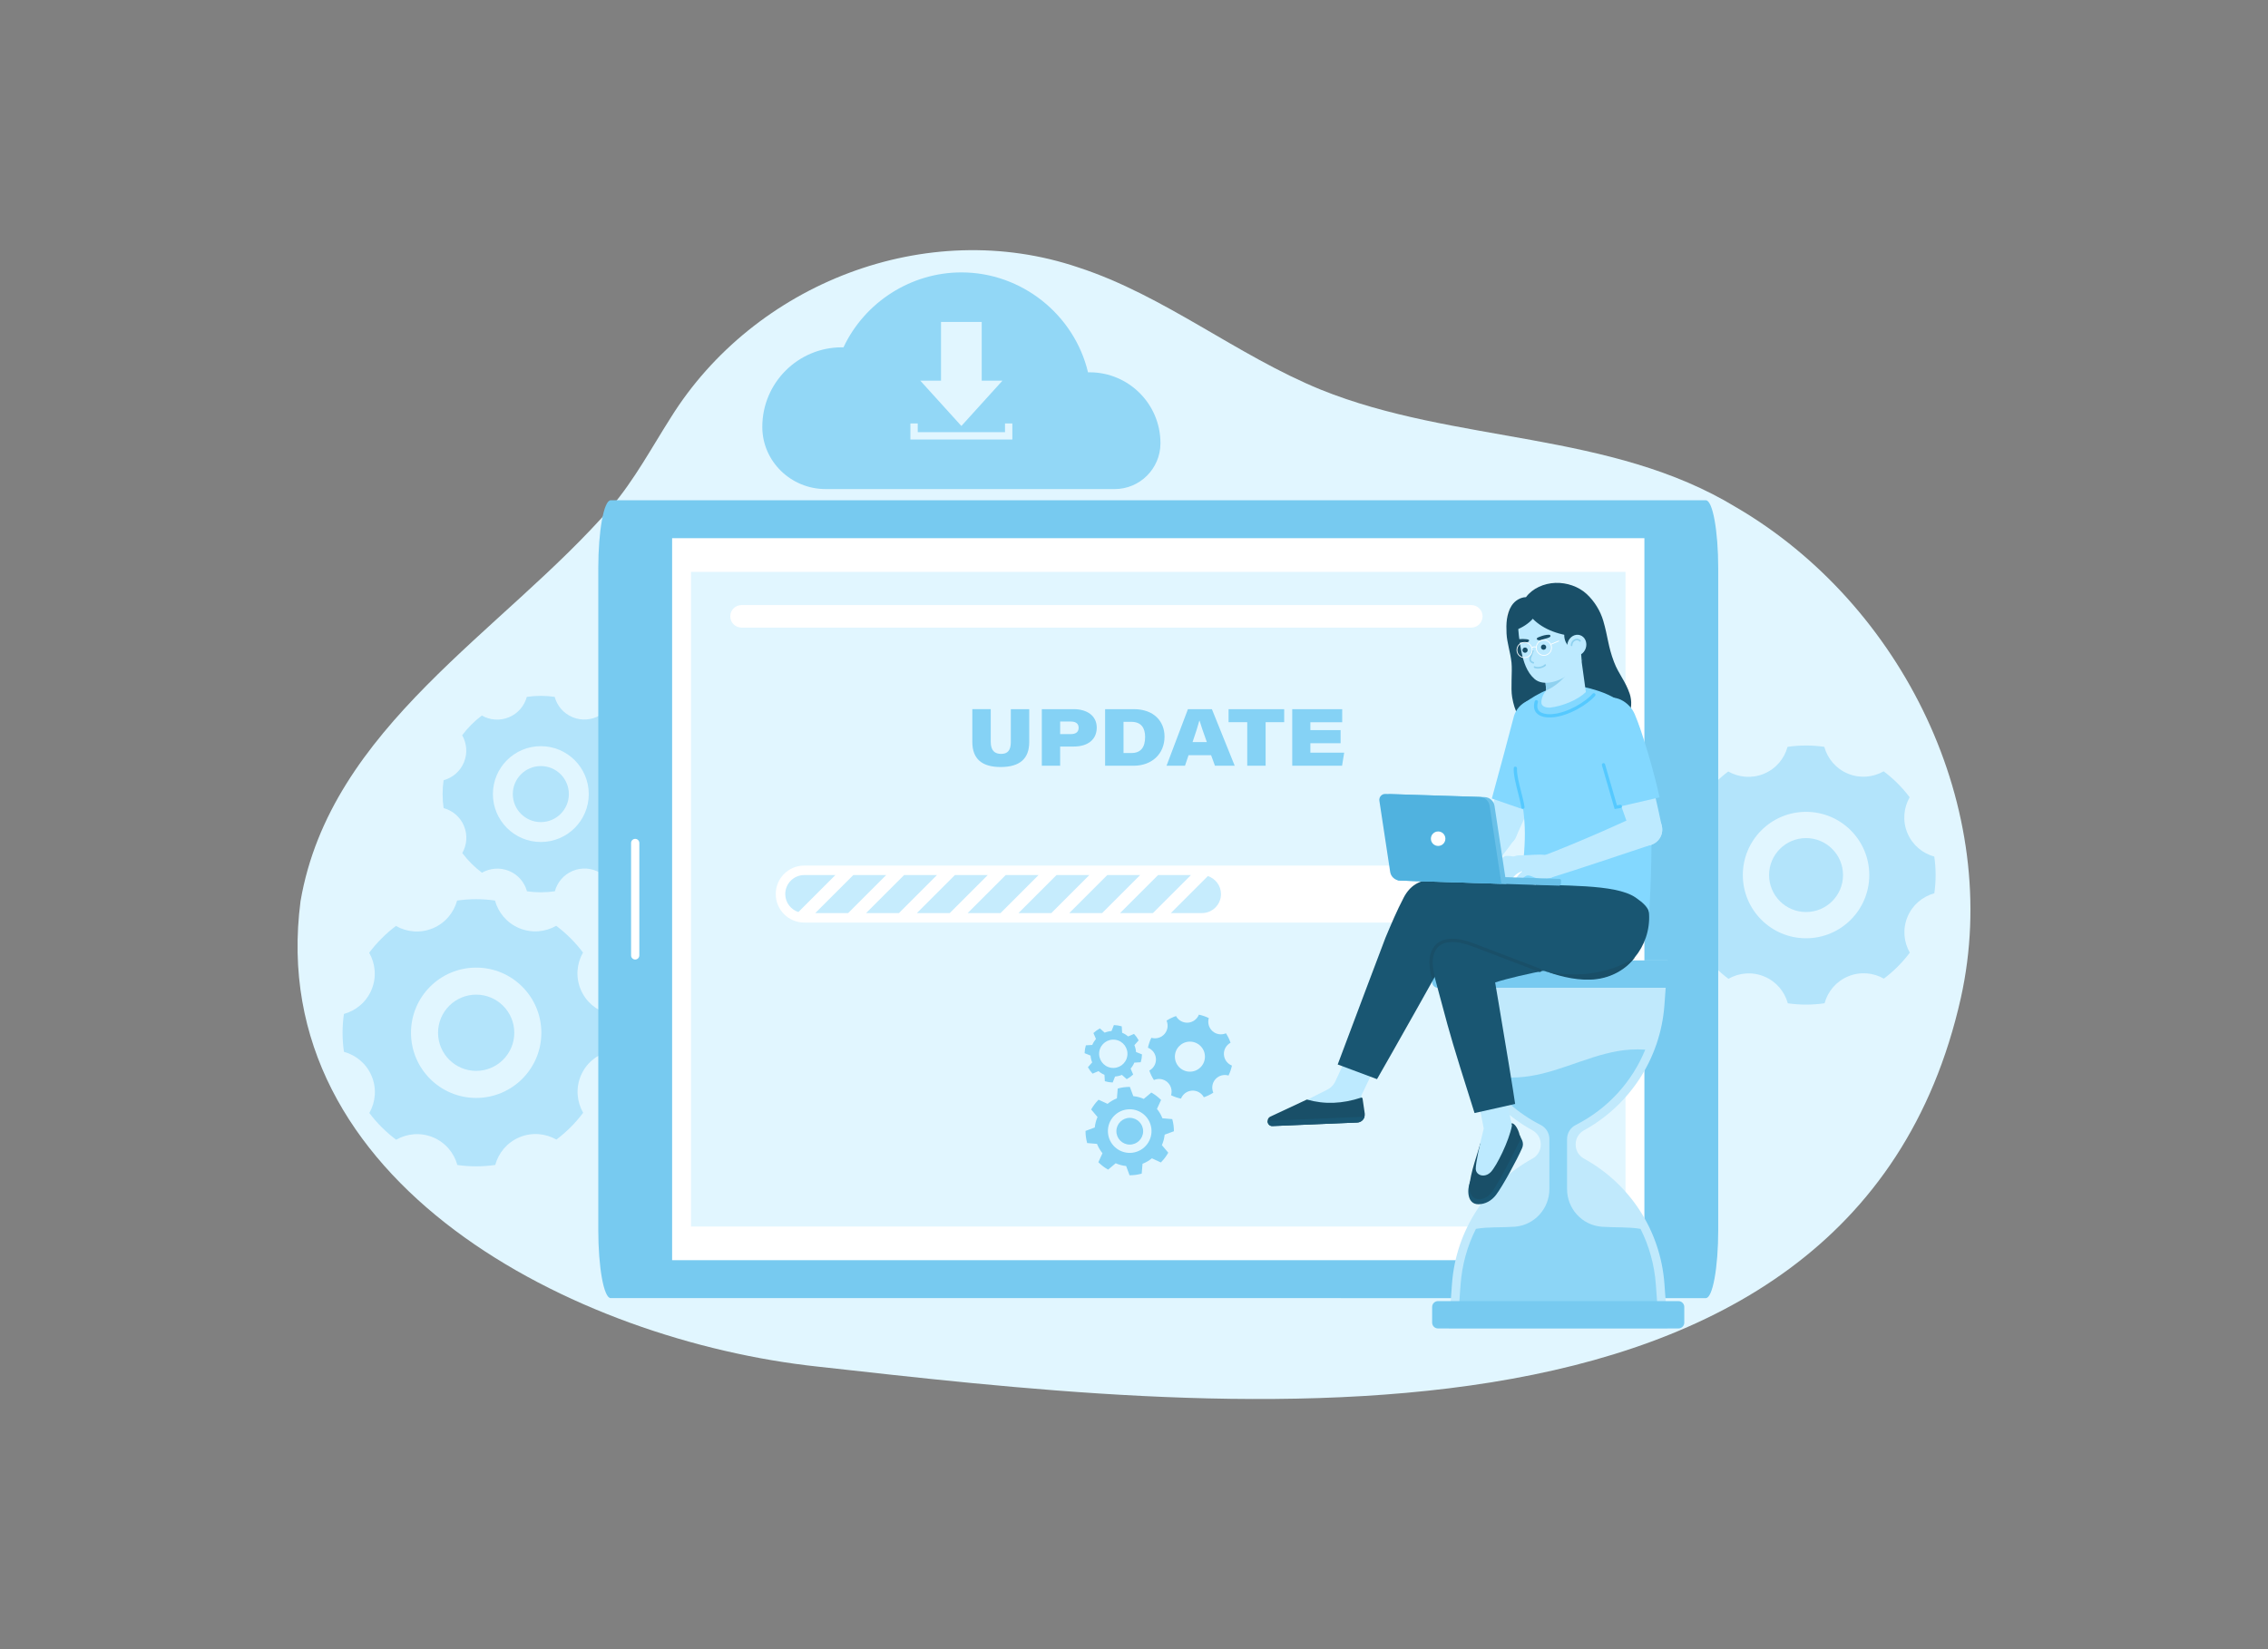 <svg xmlns="http://www.w3.org/2000/svg" enable-background="new 0 0 2750 2000" viewBox="0 0 2750 2000" id="Systemupdate">
  <rect x="0" y="0" width="2750" height="2000" fill="#808080" stroke="none"/>
  <g fill="#000000" class="color000000 svgShape">
    <g fill="#000000" class="color000000 svgShape">
      <path fill="#e1f6ff" d="M2377.52,1210.48c-133.91,594.86-921.37,498.49-1385.96,446.86c-293.66-31.53-671.71-221.94-627.17-564.38
			c36.27-211.52,245.31-326.52,376.82-478c28.32-33.55,48.49-71.32,71.93-108.2c101.34-162.92,310.17-244.98,494.66-182.36
			c104.05,33.96,192.01,106.63,293.48,148.06c162.85,65.87,351.45,49.67,504.3,143.04c0.07,0,0.07,0,0.07,0
			C2306.48,733.09,2428.79,980.54,2377.52,1210.48z" class="colore1f2ff svgShape"></path>
      <g fill="#000000" class="color000000 svgShape">
        <g fill="#000000" class="color000000 svgShape">
          <path fill="#b3e4fb" d="M2345.37,1038.79c-14.2-3.88-26.53-13.96-32.62-28.61c-6.09-14.66-4.52-30.51,2.75-43.31
					c-8.96-11.92-19.58-22.52-31.51-31.46c-12.79,7.3-28.64,8.9-43.32,2.84c-14.67-6.06-24.76-18.37-28.68-32.56
					c-7.23-1.02-14.61-1.58-22.12-1.58c-7.62,0-15.1,0.57-22.42,1.62c-3.88,14.2-13.96,26.53-28.61,32.62
					c-14.66,6.09-30.51,4.52-43.31-2.75c-11.92,8.96-22.52,19.58-31.46,31.51c7.3,12.79,8.9,28.64,2.84,43.31
					c-6.06,14.67-18.37,24.76-32.56,28.68c-1.02,7.23-1.58,14.61-1.58,22.12c0,7.62,0.57,15.1,1.62,22.42
					c14.2,3.88,26.53,13.96,32.62,28.61c6.09,14.66,4.52,30.51-2.75,43.31c8.96,11.92,19.58,22.52,31.51,31.46
					c12.79-7.3,28.64-8.9,43.32-2.84c14.67,6.06,24.76,18.37,28.68,32.56c7.23,1.02,14.61,1.58,22.12,1.58
					c7.62,0,15.1-0.57,22.42-1.62c3.88-14.2,13.96-26.53,28.61-32.62c14.66-6.09,30.51-4.52,43.31,2.75
					c11.92-8.96,22.52-19.58,31.46-31.51c-7.3-12.79-8.9-28.64-2.84-43.32c6.06-14.67,18.37-24.76,32.56-28.68
					c1.02-7.23,1.58-14.61,1.58-22.12C2346.99,1053.59,2346.42,1046.12,2345.37,1038.79z M2189.88,1137.87
					c-42.34,0-76.66-34.32-76.66-76.66c0-42.34,34.32-76.66,76.66-76.66s76.66,34.32,76.66,76.66
					C2266.54,1103.55,2232.22,1137.87,2189.88,1137.87z" class="colorb3ddfb svgShape"></path>
        </g>
        <g fill="#000000" class="color000000 svgShape">
          <circle cx="2189.88" cy="1061.21" r="44.83" fill="#b3e4fb" class="colorb3ddfb svgShape"></circle>
        </g>
      </g>
      <g fill="#000000" class="color000000 svgShape">
        <g fill="#000000" class="color000000 svgShape">
          <path fill="#b3e4fb" d="M737.68,1229.35c-14.64-4-27.36-14.39-33.63-29.5c-6.28-15.11-4.66-31.46,2.84-44.66
					c-9.24-12.29-20.19-23.22-32.49-32.44c-13.19,7.53-29.53,9.18-44.66,2.93c-15.12-6.25-25.53-18.94-29.57-33.57
					c-7.45-1.05-15.06-1.63-22.8-1.63c-7.85,0-15.57,0.59-23.12,1.67c-4,14.64-14.39,27.36-29.5,33.63
					c-15.11,6.28-31.45,4.66-44.66-2.84c-12.29,9.24-23.22,20.19-32.44,32.49c7.53,13.19,9.18,29.53,2.93,44.66
					c-6.25,15.12-18.94,25.53-33.57,29.57c-1.05,7.45-1.63,15.06-1.63,22.8c0,7.85,0.59,15.57,1.67,23.12
					c14.64,4,27.36,14.39,33.63,29.5c6.28,15.11,4.66,31.46-2.84,44.66c9.24,12.29,20.19,23.22,32.49,32.44
					c13.19-7.53,29.53-9.18,44.66-2.93c15.12,6.25,25.53,18.94,29.57,33.57c7.45,1.05,15.06,1.63,22.8,1.63
					c7.85,0,15.56-0.59,23.12-1.67c4-14.64,14.39-27.36,29.5-33.63c15.11-6.28,31.46-4.66,44.66,2.84
					c12.29-9.24,23.22-20.19,32.44-32.49c-7.53-13.19-9.18-29.53-2.93-44.66c6.25-15.12,18.94-25.53,33.57-29.57
					c1.05-7.45,1.63-15.06,1.63-22.8C739.35,1244.61,738.76,1236.9,737.68,1229.35z M577.37,1331.5
					c-43.65,0-79.03-35.38-79.03-79.03c0-43.65,35.38-79.03,79.03-79.03c43.65,0,79.03,35.38,79.03,79.03
					C656.4,1296.11,621.02,1331.5,577.37,1331.5z" class="colorb3ddfb svgShape"></path>
        </g>
        <g fill="#000000" class="color000000 svgShape">
          <circle cx="577.37" cy="1252.46" r="46.22" fill="#b3e4fb" class="colorb3ddfb svgShape"></circle>
        </g>
      </g>
      <g fill="#000000" class="color000000 svgShape">
        <g fill="#000000" class="color000000 svgShape">
          <path fill="#b3e4fb" d="M773.65,946.01c-10.77-2.94-20.11-10.58-24.73-21.69c-4.62-11.11-3.43-23.13,2.09-32.84
					c-6.8-9.03-14.84-17.07-23.89-23.85c-9.7,5.54-21.71,6.75-32.84,2.15c-11.12-4.59-18.77-13.92-21.74-24.68
					c-5.48-0.77-11.07-1.2-16.77-1.2c-5.77,0-11.44,0.43-17,1.23c-2.94,10.77-10.58,20.11-21.69,24.73
					c-11.11,4.62-23.13,3.43-32.84-2.09c-9.03,6.8-17.07,14.84-23.85,23.89c5.54,9.7,6.75,21.71,2.15,32.84
					c-4.59,11.12-13.92,18.77-24.68,21.74c-0.77,5.48-1.2,11.07-1.2,16.77c0,5.77,0.43,11.44,1.23,17
					c10.77,2.94,20.11,10.58,24.73,21.69c4.62,11.11,3.43,23.13-2.09,32.84c6.8,9.03,14.84,17.07,23.89,23.85
					c9.7-5.54,21.71-6.75,32.84-2.15c11.12,4.59,18.77,13.92,21.74,24.68c5.48,0.77,11.07,1.2,16.77,1.2c5.77,0,11.44-0.43,17-1.23
					c2.94-10.77,10.58-20.11,21.69-24.73c11.11-4.62,23.13-3.43,32.83,2.09c9.03-6.8,17.07-14.84,23.85-23.89
					c-5.54-9.7-6.75-21.71-2.15-32.84c4.59-11.12,13.92-18.77,24.68-21.74c0.77-5.48,1.2-11.07,1.2-16.77
					C774.88,957.24,774.44,951.57,773.65,946.01z M655.77,1021.12c-32.09,0-58.11-26.02-58.11-58.11
					c0-32.09,26.02-58.11,58.11-58.11s58.11,26.02,58.11,58.11C713.89,995.11,687.87,1021.12,655.77,1021.12z" class="colorb3ddfb svgShape"></path>
        </g>
        <g fill="#000000" class="color000000 svgShape">
          <circle cx="655.77" cy="963.01" r="33.98" fill="#b3e4fb" class="colorb3ddfb svgShape"></circle>
        </g>
      </g>
      <g fill="#000000" class="color000000 svgShape">
        <g fill="#000000" class="color000000 svgShape">
          <path fill="#92d7f6" d="M1001.01,593.1c-41.93,0-76.34-33.49-76.69-74.66l0-0.85c0-53.15,43.21-96.38,96.32-96.38
					c0.71,0,1.41,0.01,2.1,0.02c25.71-54.79,81.82-90.89,142.95-90.89c73.18,0,136.86,51.19,153.56,121.18
					c0.66-0.02,1.32-0.02,1.99-0.02c47.32,0,85.83,38.5,85.83,85.83v0.51c-0.1,30.47-24.97,55.27-55.45,55.27H1001.01z" class="color92d0f6 svgShape"></path>
        </g>
        <g fill="#000000" class="color000000 svgShape">
          <g fill="#000000" class="color000000 svgShape">
            <rect width="49.33" height="80.35" x="1141.02" y="390.43" fill="#e1f6ff" class="colore1f2ff svgShape"></rect>
          </g>
          <g fill="#000000" class="color000000 svgShape">
            <polygon fill="#e1f6ff" points="1165.69 516.6 1215.5 461.63 1115.87 461.63" class="colore1f2ff svgShape"></polygon>
          </g>
          <g fill="#000000" class="color000000 svgShape">
            <g fill="#000000" class="color000000 svgShape">
              <polygon fill="#e1f6ff" points="1227.49 533 1103.88 533 1103.88 513.53 1112.78 513.53 1112.78 524.11 1218.59 524.11 1218.59 513.53 1227.49 513.53" class="colore1f2ff svgShape"></polygon>
            </g>
          </g>
        </g>
      </g>
      <g fill="#000000" class="color000000 svgShape">
        <g fill="#000000" class="color000000 svgShape">
          <g fill="#000000" class="color000000 svgShape">
            <path fill="#77caf0" d="M725.43,1491.55V689.43c0-45.69,6.73-82.73,15.04-82.73l1327.88-0.01c8.31,0,15.04,37.04,15.04,82.73
						v802.13c0,45.69-6.73,82.73-15.04,82.73H740.48C732.17,1574.28,725.43,1537.24,725.43,1491.55z" class="color77c3f0 svgShape"></path>
          </g>
          <g fill="#000000" class="color000000 svgShape">
            <polygon fill="#ffffff" points="814.96 1528.3 814.96 652.67 814.97 652.66 1993.87 652.66 1993.87 1528.3" class="colorffffff svgShape"></polygon>
          </g>
          <g fill="#000000" class="color000000 svgShape">
            <path fill="#ffffff" d="M770.2,1017.31c-2.76,0-5,2.24-5,5v136.35c0,2.76,2.24,5,5,5c2.76,0,5-2.24,5-5v-136.35
						C775.2,1019.55,772.96,1017.31,770.2,1017.31z" class="colorffffff svgShape"></path>
          </g>
        </g>
        <g fill="#000000" class="color000000 svgShape">
          <g fill="#000000" class="color000000 svgShape">
            <rect width="793.93" height="1133.1" x="1007.45" y="523.93" fill="#e1f6ff" transform="rotate(90 1404.415 1090.482)" class="colore1f2ff svgShape"></rect>
          </g>
          <g fill="#000000" class="color000000 svgShape">
            <g fill="#000000" class="color000000 svgShape">
              <path fill="#ffffff" d="M1783.98,733.79H899.13c-7.55,0-13.66,6.12-13.66,13.66c0,7.55,6.12,13.66,13.66,13.66h884.85
							c7.55,0,13.66-6.12,13.66-13.66C1797.65,739.9,1791.53,733.79,1783.98,733.79z" class="colorffffff svgShape"></path>
            </g>
            <g fill="#000000" class="color000000 svgShape">
              <circle cx="1839.2" cy="747.45" r="12.02" fill="#ffffff" class="colorffffff svgShape"></circle>
            </g>
            <g fill="#000000" class="color000000 svgShape">
              <circle cx="1875.27" cy="747.45" r="12.02" fill="#ffffff" class="colorffffff svgShape"></circle>
            </g>
            <g fill="#000000" class="color000000 svgShape">
              <circle cx="1911.34" cy="747.45" r="12.02" fill="#ffffff" class="colorffffff svgShape"></circle>
            </g>
          </g>
          <g fill="#000000" class="color000000 svgShape">
            <g fill="#000000" class="color000000 svgShape">
              <path fill="#85d2f5" d="M1492.06,1264.55c-1.4-4.08-3.26-7.92-5.56-11.45c-5.31,2.3-11.69,1.53-16.3-2.56s-6.14-10.33-4.5-15.88
							c-3.79-1.86-7.82-3.25-12.04-4.14c-2.13,5.37-7.18,9.33-13.33,9.71c-6.15,0.37-11.64-2.96-14.4-8.03
							c-4.08,1.4-7.92,3.26-11.45,5.56c2.3,5.31,1.53,11.69-2.56,16.3c-4.09,4.62-10.33,6.14-15.88,4.5
							c-1.86,3.79-3.25,7.82-4.14,12.04c5.37,2.13,9.33,7.18,9.71,13.33c0.37,6.15-2.95,11.64-8.03,14.4
							c1.4,4.08,3.26,7.92,5.56,11.45c5.31-2.3,11.69-1.53,16.3,2.56c4.62,4.09,6.14,10.33,4.5,15.88
							c3.79,1.86,7.82,3.25,12.04,4.14c2.13-5.37,7.18-9.33,13.33-9.71c6.15-0.37,11.64,2.96,14.4,8.03
							c4.08-1.4,7.92-3.26,11.45-5.56c-2.3-5.31-1.53-11.69,2.56-16.3c4.09-4.62,10.33-6.14,15.88-4.5
							c1.86-3.79,3.25-7.82,4.14-12.04c-5.37-2.13-9.33-7.18-9.71-13.33C1483.65,1272.8,1486.98,1267.31,1492.06,1264.55z
							 M1443.9,1299.62c-10.04,0.61-18.68-7.05-19.28-17.09c-0.61-10.04,7.05-18.68,17.09-19.28c10.04-0.61,18.68,7.05,19.28,17.09
							C1461.6,1290.38,1453.95,1299.01,1443.9,1299.62z" class="color85cbf5 svgShape"></path>
            </g>
            <g fill="#000000" class="color000000 svgShape">
              <path fill="#85d2f5" d="M1384.67,1279.03l0.01-0.37l-7.21-2.87c-0.22-2.89-0.9-5.69-1.97-8.3l5.15-5.81l-0.17-0.32
							c-0.71-1.32-1.51-2.59-2.38-3.79c-0.85-1.18-1.81-2.34-2.85-3.44l-0.25-0.27l-7.13,3.07c-2.14-1.84-4.59-3.36-7.26-4.48
							l-0.47-7.75l-0.35-0.1c-1.45-0.43-2.91-0.77-4.36-1c-1.45-0.23-2.95-0.37-4.45-0.42l-0.37-0.01l-2.88,7.21
							c-2.89,0.22-5.69,0.9-8.3,1.97l-5.81-5.15l-0.32,0.17c-1.33,0.72-2.61,1.52-3.79,2.38c-1.2,0.87-2.36,1.83-3.44,2.85
							l-0.26,0.25l3.07,7.13c-1.84,2.14-3.36,4.59-4.48,7.26l-7.75,0.47l-0.1,0.35c-0.43,1.44-0.77,2.91-1,4.36
							c-0.23,1.45-0.37,2.95-0.42,4.45l-0.01,0.37l7.21,2.88c0.22,2.89,0.9,5.69,1.97,8.3l-5.15,5.81l0.17,0.32
							c0.71,1.32,1.51,2.59,2.38,3.79c0.85,1.18,1.81,2.34,2.85,3.45l0.25,0.27l7.13-3.07c2.14,1.84,4.59,3.36,7.26,4.48l0.46,7.75
							l0.35,0.1c1.45,0.43,2.91,0.77,4.36,1c1.45,0.23,2.94,0.37,4.45,0.42l0.37,0.01l2.87-7.21c2.89-0.22,5.69-0.9,8.3-1.97
							l5.81,5.15l0.32-0.17c1.33-0.72,2.61-1.52,3.79-2.38c1.19-0.86,2.35-1.82,3.45-2.85l0.27-0.25l-3.07-7.13
							c1.84-2.14,3.36-4.59,4.48-7.26l7.75-0.46l0.1-0.35c0.43-1.44,0.77-2.91,1-4.36S1384.63,1280.53,1384.67,1279.03z
							 M1347.16,1294.91c-9.36-1.51-15.73-10.32-14.23-19.68c1.51-9.36,10.32-15.73,19.68-14.23c9.36,1.51,15.73,10.32,14.23,19.69
							C1365.34,1290.05,1356.53,1296.42,1347.16,1294.91z" class="color85cbf5 svgShape"></path>
            </g>
            <g fill="#000000" class="color000000 svgShape">
              <g fill="#000000" class="color000000 svgShape">
                <path fill="#85d2f5" d="M1412.17,1376.05l11.21-4.15l0-0.56c-0.01-2.32-0.17-4.63-0.48-6.87c-0.31-2.24-0.77-4.51-1.38-6.75
								l-0.15-0.54l-11.91-1c-1.63-4.16-3.87-7.98-6.62-11.35l4.99-10.87l-0.4-0.4c-1.64-1.62-3.39-3.14-5.2-4.52
								c-1.79-1.36-3.72-2.64-5.75-3.8l-0.49-0.28l-9.13,7.71c-3.98-1.74-8.26-2.89-12.7-3.34l-4.16-11.21l-0.56,0
								c-2.32,0.02-4.63,0.18-6.87,0.48c-2.24,0.31-4.51,0.77-6.75,1.37l-0.54,0.15l-1.01,11.91c-4.16,1.63-7.97,3.87-11.34,6.62
								l-10.87-4.99l-0.39,0.4c-1.64,1.66-3.16,3.41-4.52,5.2c-1.38,1.81-2.65,3.75-3.8,5.75l-0.28,0.49l7.71,9.14
								c-1.74,3.98-2.89,8.26-3.34,12.7l-11.21,4.16l0,0.56c0.01,2.32,0.17,4.63,0.48,6.87c0.31,2.24,0.77,4.51,1.38,6.75l0.15,0.54
								l11.91,1.01c1.63,4.16,3.87,7.97,6.62,11.34l-4.98,10.87l0.4,0.4c1.64,1.62,3.39,3.14,5.2,4.52c1.79,1.36,3.72,2.64,5.75,3.8
								l0.49,0.28l9.14-7.71c3.98,1.74,8.26,2.89,12.7,3.34l4.15,11.21l0.56,0c2.32-0.02,4.63-0.18,6.87-0.48
								c2.24-0.3,4.5-0.77,6.75-1.37l0.54-0.15l1-11.91c4.16-1.63,7.98-3.88,11.35-6.62l10.86,4.99l0.39-0.4
								c1.64-1.66,3.16-3.41,4.52-5.2c1.37-1.8,2.65-3.74,3.8-5.74l0.28-0.49l-7.71-9.14
								C1410.57,1384.77,1411.71,1380.49,1412.17,1376.05z M1373.37,1397.9c-14.47,1.97-27.8-8.16-29.77-22.63
								c-1.97-14.47,8.16-27.8,22.63-29.77c14.47-1.97,27.8,8.16,29.77,22.63C1397.97,1382.6,1387.84,1395.92,1373.37,1397.9z" class="color85cbf5 svgShape"></path>
              </g>
              <g fill="#000000" class="color000000 svgShape">
                <circle cx="1369.8" cy="1371.7" r="16.22" fill="#85d2f5" transform="rotate(-89.364 1369.922 1371.751)" class="color85cbf5 svgShape"></circle>
              </g>
            </g>
          </g>
          <g fill="#000000" class="color000000 svgShape">
            <g fill="#000000" class="color000000 svgShape">
              <path fill="#ffffff" d="M1833.65,1049.69H975.18c-19.09,0-34.57,15.48-34.57,34.57s15.48,34.57,34.57,34.57h858.48
							c19.09,0,34.57-15.48,34.57-34.57S1852.75,1049.69,1833.65,1049.69z" class="colorffffff svgShape"></path>
            </g>
            <g fill="#000000" class="color000000 svgShape">
              <g fill="#000000" class="color000000 svgShape">
                <polygon fill="#c6ecfd" points="1197.69 1061.21 1157.83 1061.21 1111.74 1107.3 1151.6 1107.3" class="colorc6e5fd svgShape"></polygon>
              </g>
              <g fill="#000000" class="color000000 svgShape">
                <polygon fill="#c6ecfd" points="1259.28 1061.21 1219.42 1061.21 1173.33 1107.3 1213.19 1107.3" class="colorc6e5fd svgShape"></polygon>
              </g>
              <g fill="#000000" class="color000000 svgShape">
                <polygon fill="#c6ecfd" points="1320.87 1061.21 1281.01 1061.21 1234.92 1107.3 1274.78 1107.3" class="colorc6e5fd svgShape"></polygon>
              </g>
              <g fill="#000000" class="color000000 svgShape">
                <polygon fill="#c6ecfd" points="988.56 1107.3 1028.42 1107.3 1074.51 1061.21 1034.65 1061.21" class="colorc6e5fd svgShape"></polygon>
              </g>
              <g fill="#000000" class="color000000 svgShape">
                <polygon fill="#c6ecfd" points="1136.1 1061.21 1096.24 1061.21 1050.15 1107.3 1090.01 1107.3" class="colorc6e5fd svgShape"></polygon>
              </g>
              <g fill="#000000" class="color000000 svgShape">
                <path fill="#c6ecfd" d="M1464.54,1062.45l-44.86,44.86h37.75c12.71,0,23.05-10.34,23.05-23.05
								C1480.48,1074.04,1473.76,1065.46,1464.54,1062.45z" class="colorc6e5fd svgShape"></path>
              </g>
              <g fill="#000000" class="color000000 svgShape">
                <path fill="#c6ecfd" d="M968.07,1106.07l44.86-44.86h-37.75c-12.71,0-23.05,10.34-23.05,23.05
								C952.13,1094.47,958.85,1103.05,968.07,1106.07z" class="colorc6e5fd svgShape"></path>
              </g>
              <g fill="#000000" class="color000000 svgShape">
                <polygon fill="#c6ecfd" points="1382.47 1061.21 1342.6 1061.21 1296.51 1107.3 1336.37 1107.3" class="colorc6e5fd svgShape"></polygon>
              </g>
              <g fill="#000000" class="color000000 svgShape">
                <polygon fill="#c6ecfd" points="1444.05 1061.21 1404.19 1061.21 1358.1 1107.3 1397.96 1107.3" class="colorc6e5fd svgShape"></polygon>
              </g>
            </g>
          </g>
          <g fill="#000000" class="color000000 svgShape">
            <path fill="#85d2f5" d="M1201.3 860.02v39.72c0 10.91 5.24 14.53 12.59 14.53 7.71 0 11.76-4 11.76-14.53v-39.72h22.32v39.82c0 19.94-11.09 30.35-34.64 30.35-22.7 0-34.36-9.86-34.36-30.37v-39.81H1201.3zM1263.24 860.02h38.59c16.49 0 27.99 8.21 27.99 22.36 0 14.59-10.83 22.97-27.9 22.97h-16.47v23.28h-22.22V860.02zM1285.46 890.28h12.9c6.02 0 9.51-2.45 9.51-7.7 0-4.39-2.65-7.54-9.51-7.54h-12.9V890.28zM1339.96 860.02h34.76c24.75 0 37.3 15.16 37.3 33.21 0 21.2-15.5 35.41-37.52 35.41h-34.54V860.02zM1362.29 913.21h9.63c11.05 0 16.57-6.66 16.57-19.46 0-10.53-4.38-18.24-16.55-18.37h-9.65V913.21zM1441.16 915.84l-4.34 12.79h-22.37l25.95-68.61h29.06l27.65 68.61h-23.96l-4.66-12.79H1441.16zM1463.32 899.96c-4.48-12.35-7.06-20.15-8.79-25.89h-.34c-1.49 5.68-4.53 15.41-8.18 25.89H1463.32zM1512.31 875.84h-22.65v-15.81h67.44v15.81h-22.51v52.8h-22.29V875.84zM1625.52 901.34h-36.66v11.45h40.99l-2.57 15.84h-60.41v-68.61h60.59v15.87h-38.61v9.56h36.66V901.34z" class="color85cbf5 svgShape"></path>
          </g>
        </g>
      </g>
      <g fill="#000000" class="color000000 svgShape">
        <g fill="#000000" class="color000000 svgShape">
          <path fill="#c0e9fc" d="M1920.54,1405.05c-6.16-3.38-10.02-9.8-10.02-16.82v-0.61c0-7.02,3.86-13.44,10.02-16.82
					c54.73-30.03,92.82-86.29,97.61-151.91l3.95-54.1h-132.74h-132.74l3.95,54.1c4.79,65.63,42.89,121.88,97.61,151.91
					c6.16,3.38,10.02,9.8,10.02,16.82v0.61c0,7.02-3.86,13.44-10.02,16.82c-54.73,30.03-92.82,86.29-97.61,151.91l-3.95,54.1h132.74
					h132.74l-3.95-54.1C2013.37,1491.33,1975.27,1435.08,1920.54,1405.05z" class="colorc0e2fc svgShape"></path>
        </g>
        <g fill="#000000" class="color000000 svgShape">
          <path fill="#8cd5f6" d="M2007.74,1557.73c-1.74-24.02-8.2-46.83-18.56-67.44c-14.91-2.55-31.01-1.43-46.73-2.56
					c-0.33-0.02-0.68-0.05-1.04-0.09c-23.47-2.14-41.32-22.06-41.32-45.63v-60.64c0-7.24,4.1-13.83,10.56-17.1
					c38.48-19.48,68.2-52.01,84.26-91.33c-5.83-0.37-11.66-0.43-17.5-0.09c-42.26,2.49-80.65,25.72-122.49,32.19
					c-18.16,2.8-36.81,2.31-54.82-1.3c16.82,25.43,40.11,46.39,67.99,60.5c6.46,3.27,10.57,9.86,10.57,17.1v60.7
					c0,23.57-17.87,43.46-41.34,45.59c-0.36,0.03-0.7,0.06-1.03,0.08c-15.72,1.13-31.82,0.01-46.71,2.56
					c-10.36,20.61-16.82,43.42-18.58,67.44l-3.13,42.9h243.02L2007.74,1557.73z" class="color8ccdf6 svgShape"></path>
        </g>
        <g fill="#000000" class="color000000 svgShape">
          <path fill="#77caf0" d="M2035.16,1611.06h-291.59c-3.9,0-7.07-3.17-7.07-7.07v-19.02c0-3.9,3.17-7.07,7.07-7.07h291.59
					c3.9,0,7.07,3.17,7.07,7.07v19.02C2042.23,1607.9,2039.06,1611.06,2035.16,1611.06z" class="color77c3f0 svgShape"></path>
        </g>
        <g fill="#000000" class="color000000 svgShape">
          <path fill="#77caf0" d="M1743.57,1164.78h291.59c3.9,0,7.07,3.17,7.07,7.07v19.02c0,3.9-3.17,7.07-7.07,7.07h-291.59
					c-3.9,0-7.07-3.17-7.07-7.07v-19.02C1736.5,1167.95,1739.67,1164.78,1743.57,1164.78z" class="color77c3f0 svgShape"></path>
        </g>
      </g>
      <g fill="#000000" class="color000000 svgShape">
        <g fill="#000000" class="color000000 svgShape">
          <g fill="#000000" class="color000000 svgShape">
            <g fill="#000000" class="color000000 svgShape">
              <g fill="#000000" class="color000000 svgShape">
                <g fill="#000000" class="color000000 svgShape">
                  <g fill="#000000" class="color000000 svgShape">
                    <g fill="#000000" class="color000000 svgShape">
                      <g fill="#000000" class="color000000 svgShape">
                        <path fill="#bdeaff" d="M1650.67,1328.52l21.96-45.72l-34.34-12.98l-18.88,40.99c-2.58,5.66-6.05,8.6-10.63,10.96
												l-31.45,15.8c-7.55,3.89-4.52,15.31,3.96,14.96l72.31-3.02L1650.67,1328.52z" class="colorffc5bd svgShape"></path>
                      </g>
                    </g>
                  </g>
                </g>
              </g>
            </g>
          </g>
          <g fill="#000000" class="color000000 svgShape">
            <g fill="#000000" class="color000000 svgShape">
              <g fill="#000000" class="color000000 svgShape">
                <g fill="#000000" class="color000000 svgShape">
                  <g fill="#000000" class="color000000 svgShape">
                    <g fill="#000000" class="color000000 svgShape">
                      <g fill="#000000" class="color000000 svgShape">
                        <g fill="#000000" class="color000000 svgShape">
                          <path fill="#194f68" d="M1654.81,1350.5c0.14,1.36,0.03,2.57-0.32,3.79c-1.04,3.9-4.53,6.86-8.78,7.04l-102.98,4.31
													c-3.05,0.13-5.64-2.41-5.79-5.78c-0.01-0.24-0.02-0.48,0.05-0.64c0.07-2.09,1.2-3.99,3.09-4.95l44.52-20.82
													c21.77,6.16,43.17,5.11,65.72-2.29c0.82-0.27,1.69,0.24,1.81,1.1L1654.81,1350.5z" class="color193368 svgShape"></path>
                        </g>
                      </g>
                    </g>
                  </g>
                </g>
              </g>
            </g>
            <g fill="#000000" class="color000000 svgShape">
              <g fill="#000000" class="color000000 svgShape">
                <g fill="#000000" class="color000000 svgShape">
                  <g fill="#000000" class="color000000 svgShape">
                    <g fill="#000000" class="color000000 svgShape">
                      <path fill="#195672" d="M1654.49,1354.29c-1.04,3.9-4.53,6.86-8.78,7.04l-102.98,4.31c-3.05,0.13-5.64-2.41-5.79-5.78
											c-0.01-0.24-0.02-0.48,0.05-0.64L1654.49,1354.29z" class="color193972 svgShape"></path>
                    </g>
                  </g>
                </g>
              </g>
            </g>
          </g>
        </g>
        <g fill="#000000" class="color000000 svgShape">
          <g fill="#000000" class="color000000 svgShape">
            <g fill="#000000" class="color000000 svgShape">
              <path fill="#195672" d="M1840.7,1378.04l1.92-1.47l2.88,6.09c1.43,3.03,1.48,6.52,0.13,9.59
							c-6.55,14.92-23.87,46.71-31.73,56.94c-5.48,7.15-13.22,11.24-21.22,11.24c-0.07,0-0.15,0-0.22,0
							c-12.89,0-14.07-16.02-10.12-27.24L1840.7,1378.04z" class="color193972 svgShape"></path>
            </g>
            <g fill="#000000" class="color000000 svgShape">
              <path fill="#194f68" d="M1811.34,1367.31l21.96-4.98c3-0.34,9.31,7.89,10.12,19.74c0,0-24.53,50.63-34.34,63.42
							c-11.08,14.43-27.82,10.46-27.35-5.72c0.49-16.89,11.46-44.86,12.91-52.61L1811.34,1367.31z" class="color193368 svgShape"></path>
            </g>
            <g fill="#000000" class="color000000 svgShape">
              <g fill="#000000" class="color000000 svgShape">
                <g fill="#000000" class="color000000 svgShape">
                  <g fill="#000000" class="color000000 svgShape">
                    <g fill="#000000" class="color000000 svgShape">
                      <g fill="#000000" class="color000000 svgShape">
                        <path fill="#bdeaff" d="M1799.06,1368.66l-8.16-42.47l32.18-8.56l10.21,47.39c-3.68,18.99-18.58,48.88-25.52,56.21
												c-7.43,7.84-18.39,4.29-18.39-3.96C1789.38,1410.48,1794.1,1388.22,1799.06,1368.66z" class="colorffc5bd svgShape"></path>
                      </g>
                    </g>
                  </g>
                </g>
              </g>
            </g>
          </g>
        </g>
        <g fill="#000000" class="color000000 svgShape">
          <g fill="#000000" class="color000000 svgShape">
            <g fill="#000000" class="color000000 svgShape">
              <g fill="#000000" class="color000000 svgShape">
                <path fill="#194f68" d="M1976.06,841.4c-5.24-15.55-13.33-23.73-18.96-38.43c-7.4-19.34-7.41-30.8-13.11-50.13
								c-3.42-11.6-10.39-23.51-20.26-32.59c-9.75-8.97-23.94-13.84-37.76-13.36c-13.78,0.48-27.95,6.69-35.65,17.3
								c-6.52,0.12-13.54,4.07-17.59,10.54c-6.23,9.94-6.55,21.96-6.02,33.37c0.53,11.41,4.83,23.59,6.05,35.63
								c1.1,10.87-1.18,30.47,0.77,41.84c2.87,16.68,8.48,27.94,20.37,36.15c13.15,9.09,31.38,11.08,48.66,7.19
								c9.37-2.11,18.39-5.68,27.82-7.52c7.24-1.41,14.64-1.79,21.9-3.1c8.3-1.5,15.29-4,21.05-10.55
								C1978.92,861.35,1978.79,849.51,1976.06,841.4z" class="color193368 svgShape"></path>
              </g>
            </g>
          </g>
        </g>
        <g fill="#000000" class="color000000 svgShape">
          <g fill="#000000" class="color000000 svgShape">
            <g fill="#000000" class="color000000 svgShape">
              <g fill="#000000" class="color000000 svgShape">
                <g fill="#000000" class="color000000 svgShape">
                  <g fill="#000000" class="color000000 svgShape">
                    <g fill="#000000" class="color000000 svgShape">
                      <circle cx="1864.23" cy="876.02" r="27.37" fill="#bdeaff" class="colorffc5bd svgShape"></circle>
                    </g>
                  </g>
                </g>
              </g>
            </g>
          </g>
          <g fill="#000000" class="color000000 svgShape">
            <g fill="#000000" class="color000000 svgShape">
              <g fill="#000000" class="color000000 svgShape">
                <g fill="#000000" class="color000000 svgShape">
                  <g fill="#000000" class="color000000 svgShape">
                    <g fill="#000000" class="color000000 svgShape">
                      <circle cx="1820.49" cy="1007.05" r="19.36" fill="#bdeaff" class="colorffc5bd svgShape"></circle>
                    </g>
                  </g>
                </g>
              </g>
            </g>
          </g>
          <g fill="#000000" class="color000000 svgShape">
            <g fill="#000000" class="color000000 svgShape">
              <g fill="#000000" class="color000000 svgShape">
                <g fill="#000000" class="color000000 svgShape">
                  <g fill="#000000" class="color000000 svgShape">
                    <g fill="#000000" class="color000000 svgShape">
                      <path fill="#bdeaff" d="M1838.27,867.35l-0.2,0.94c-9.42,44.86-21.42,89.15-35.94,132.63v0l36.72,12.26l0.2-0.42
											c19.43-41.52,36.46-84.12,50.99-127.6l0.16-0.47L1838.27,867.35z" class="colorffc5bd svgShape"></path>
                    </g>
                  </g>
                </g>
              </g>
            </g>
          </g>
        </g>
        <g fill="#000000" class="color000000 svgShape">
          <g fill="#000000" class="color000000 svgShape">
            <g fill="#000000" class="color000000 svgShape">
              <g fill="#000000" class="color000000 svgShape">
                <g fill="#000000" class="color000000 svgShape">
                  <g fill="#000000" class="color000000 svgShape">
                    <path fill="#83d8ff" d="M1891.76,886.72c2.33-7.01,2.19-14.53-0.41-21.16c-3.14-8.01-9.38-13.92-17.57-16.65
										c-15.7-5.22-32.71,3.3-37.94,19c-4.07,15.96-19.8,74.63-26.95,100.5l47.9,16.58
										C1866.85,963.22,1887.36,905.77,1891.76,886.72z" class="colorffd683 svgShape"></path>
                  </g>
                </g>
              </g>
            </g>
          </g>
        </g>
        <g fill="#000000" class="color000000 svgShape">
          <path fill="#bdeaff" d="M1652.66,1320.76c14.9-27.08,32.31-55.1,54.71-88.06c11.96-17.59,21.31-37.19,30.35-56.14
					c5.03-10.53,10.22-21.42,15.82-31.88c4.51-8.43,9.69-16.59,14.7-24.47c5.99-9.44,12.17-19.18,17.19-29.37
					c-4.83-2.33-20.36-9.82-20.57-9.92c-7.02-3.38-14.17-5.48-21.27-6.22c-0.99-0.1-1.95-0.18-2.91-0.24
					c-15.32-0.89-25.18,4.5-31.98,17.47c-8.21,15.65-15.2,32.29-21.96,48.38l-3.35,7.96c-11.95,28.27-56.1,147.46-61.66,162.49
					L1652.66,1320.76z" class="colorffc5bd svgShape"></path>
        </g>
        <g fill="#000000" class="color000000 svgShape">
          <path fill="#bdeaff" d="M1742.56,1178.43l8.95,33.43l7.84,28.91c6.26,23.21,20.28,68.12,29.39,96.55l34.46-5.94
					c-3.64-27.8-6.02-55.76-8.48-83.09l-1.9-21.62c-0.87-9.35-2.14-19.17-3.64-29.31c-1.5-9.74-3.17-19.56-4.99-29.23l-1.19-6.73
					c-1.9-10.69-3.88-21.7-7.37-32.32c-0.32-0.95-0.63-1.9-1.03-2.85c-12.59,4.59-24.79,9.19-36.43,15.37
					c-4.75,2.53-10.06,5.86-13.07,11.64C1741.22,1160.93,1741.85,1169.4,1742.56,1178.43z" class="colorffc5bd svgShape"></path>
        </g>
        <g fill="#000000" class="color000000 svgShape">
          <g fill="#000000" class="color000000 svgShape">
            <path fill="#195672" d="M1941.27,1164.89c-32.75,5.02-96.62,16.35-128.26,26.51c-7.75,2.49-31.01,9.89-31.01,9.89l-36.62-23.63
						c-1.27-9.29-2.54-18.1,0.96-26.52c2.48-5.97,7.08-9.83,12.37-13.19c11.2-7.21,22.2-14.76,34.64-19.28
						c4.51-1.64,8.25-2.71,12.48-4.34c10.08-3.88,58.07-21.29,58.07-21.29l-2.33-28.32c0,0,98.5-5.29,119.78-7.07l2.11,13.58
						C1991.89,1105.88,1976.66,1159.47,1941.27,1164.89z" class="color193972 svgShape"></path>
          </g>
        </g>
        <g fill="#000000" class="color000000 svgShape">
          <g fill="#000000" class="color000000 svgShape">
            <path fill="#195672" d="M1621.99,1290.93c14.56-39.19,57.88-153.6,57.88-153.6c6.81-16.21,13.85-32.98,22.2-48.89
						c7.59-14.49,19.18-21.54,35.42-21.57c2.21,0,4.5,0.13,6.88,0.38c7.95,0.83,15.93,3.16,23.73,6.92l27.32,13.18
						c0,0-30.89,52.69-35.27,60.87c-5.52,10.31-78.05,139.16-90.49,160.5L1621.99,1290.93z" class="color193972 svgShape"></path>
          </g>
        </g>
        <g fill="#000000" class="color000000 svgShape">
          <g fill="#000000" class="color000000 svgShape">
            <path fill="#195672" d="M1741.46,1149.87c3.95-7.71,10.76-12.01,16.25-14.89c12.39-6.59,42.75-16.96,42.75-16.96
						s32.58,190.99,36.68,220.77l-49.22,11.04c-8.88-27.89-26.07-82.18-32.81-107.16c-4.66-17.29-9.31-34.51-13.98-51.82
						C1737.5,1177.39,1734.77,1162.95,1741.46,1149.87z" class="color193972 svgShape"></path>
          </g>
        </g>
        <g fill="#000000" class="color000000 svgShape">
          <g fill="#000000" class="color000000 svgShape">
            <path fill="#195672" d="M1982.19,1161.02v0.03c-11.36,13.74-27.54,23.39-46.41,25.78c-19.6,2.48-40.78-3.12-59.49-8.22
						c-1.64-0.45-3.28-0.93-4.9-1.44c-0.05,0-0.08-0.03-0.13-0.03c-16.18-5.04-31.01-12.55-46.89-18.58
						c-14.16-5.38-26.27-10.22-41.4-15.37c-8.99-3.07-31.98-7.37-42.32,6.67c0,0-9.02-6.36-13.08-5.43
						c-0.86-5.55-4.52-75.21-4.52-75.21c12.63-4.03,50.85-2.08,67.73-1.1c31.87,1.83,70.58,4.62,103.07,7.04l8.96-11.94l92.98,12.91
						l3.74,32.29C2000.63,1127.95,1994.07,1146.69,1982.19,1161.02z" class="color193972 svgShape"></path>
          </g>
        </g>
        <g fill="#000000" class="color000000 svgShape">
          <path fill="#194f68" d="M1737.6,1186.21c0.15,0,0.29-0.02,0.44-0.05c1.07-0.25,1.73-1.31,1.49-2.37
					c-1.68-7.3-3.33-15.76-1.62-23.89c1.74-8.23,6.53-13.95,13.48-16.09c12.24-3.77,25.7,0.7,37.36,5.17l77.67,29.66
					c1.04,0.39,2.17-0.13,2.55-1.14c0.39-1.02-0.12-2.17-1.14-2.56l-77.67-29.66c-12.28-4.71-26.52-9.4-39.94-5.26
					c-8.38,2.59-14.13,9.36-16.18,19.06c-1.79,8.5-0.28,17.33,1.63,25.6C1735.88,1185.59,1736.7,1186.21,1737.6,1186.21z" class="color193368 svgShape"></path>
        </g>
        <g fill="#000000" class="color000000 svgShape">
          <path fill="#194f68" d="M1982.3,1161.02v0.03c-10.43,14.3-27.66,24-46.55,26.39c-19.62,2.48-41.32-2.39-59.46-8.82
					c-1.61-0.57-3.29-0.93-4.9-1.44c11.77,3.35,35,6.08,55.21,3.52C1948.56,1177.91,1966.48,1171.69,1982.3,1161.02z" class="color193368 svgShape"></path>
        </g>
        <g fill="#000000" class="color000000 svgShape">
          <path fill="#83d8ff" d="M1983.2,1088.47c-24.99-17.2-90.22-13.37-138.7-16.84c1.25-14.18,2.86-28.48,3.53-37.88
					c1.69-23.75,0.98-37.95-2-58.58c-1-6.91-7.08-32.14-9.1-42.35c-3.12-15.77-1.48-31.47,4.28-46.48
					c3.53-9.19,7.94-34.19,7.94-34.19c6.07-5.02,18.5-12.17,25.65-14.83l47.3-3.8c31.26,7.06,59.45,20.88,67.68,56.05
					c6.39,27.3,9.52,58.56,11.81,99.21c1.75,31.05,0.48,81.97-1.95,117.51C1997.66,1100.11,1993.06,1095.26,1983.2,1088.47z" class="colorffd683 svgShape"></path>
        </g>
        <g fill="#000000" class="color000000 svgShape">
          <g fill="#000000" class="color000000 svgShape">
            <path fill="#55c9ff" d="M1880.99,870.06c-5.16,0.25-13.84-0.27-18.36-5.89c-2.77-3.45-3.36-8.04-1.75-13.68
						c0.3-1.06,1.4-1.66,2.45-1.36c1.05,0.3,1.66,1.4,1.36,2.45c-1.24,4.32-0.89,7.73,1.03,10.11c2.61,3.25,8.22,4.83,15.63,4.39
						c19.49-1.22,41.79-15.43,49.75-24.78c0.71-0.83,1.96-0.93,2.79-0.22s0.93,1.96,0.22,2.79c-8.41,9.87-31.95,24.87-52.52,26.16
						C1881.39,870.04,1881.19,870.05,1880.99,870.06z" class="colorffc255 svgShape"></path>
          </g>
        </g>
        <g fill="#000000" class="color000000 svgShape">
          <g fill="#000000" class="color000000 svgShape">
            <path fill="#bdeaff" d="M1869.05,852.86c0.5,4.16,6.55,5.78,11.12,5.19c13.47-1.59,32.55-8.75,42.72-18.82l-10.93-78.91
						l-43.08,9.52l5.91,67.5C1870.9,841.99,1868.47,848.37,1869.05,852.86z" class="colorffc5bd svgShape"></path>
          </g>
        </g>
        <g fill="#000000" class="color000000 svgShape">
          <g fill="#000000" class="color000000 svgShape">
            <g fill="#000000" class="color000000 svgShape">
              <g fill="#000000" class="color000000 svgShape">
                <g fill="#000000" class="color000000 svgShape">
                  <path fill="#8fd1ef" d="M1868.89,769.83l5.91,67.5c17.37-7.32,33.4-26.47,41.34-46.98l-4.17-30.03L1868.89,769.83z" class="coloref9b8f svgShape"></path>
                </g>
              </g>
            </g>
          </g>
        </g>
        <g fill="#000000" class="color000000 svgShape">
          <g fill="#000000" class="color000000 svgShape">
            <g fill="#000000" class="color000000 svgShape">
              <g fill="#000000" class="color000000 svgShape">
                <path fill="#bdeaff" d="M1883.77,714.5c-26.27,1.93-43.72,18.34-43.41,36.84c0.22,13.07,1.77,26.09,4.38,38.91
								c2.47,12.12,6.48,24.88,15.87,33.12c10.54,9.24,29.7,3.3,41.3-5.32c21.58-16.02,30.29-40.06,28.75-62.78
								C1929.07,731.72,1913.3,712.33,1883.77,714.5z" class="colorffc5bd svgShape"></path>
              </g>
            </g>
          </g>
        </g>
        <g fill="#000000" class="color000000 svgShape">
          <g fill="#000000" class="color000000 svgShape">
            <g fill="#000000" class="color000000 svgShape">
              <g fill="#000000" class="color000000 svgShape">
                <path fill="#194f68" d="M1837.58,756.73c-1.97-19.24,12.87-36.85,35.88-42.67c2.1-0.59,4.32-1.02,6.55-1.36
								c14.51-2.16,27.29,1.08,36.98,9.25c8.61,7.36,14.48,18.67,16.45,31.73c2.26,15.5-2.71,36.33-15.59,48.16l-0.64-8.35
								l-2.09-21.42c-23.47-0.99-43.79-8.59-56.6-21.65c-4.6,5.48-13.26,11.11-20.13,13.34
								C1838.12,761.42,1837.85,759.07,1837.58,756.73z" class="color193368 svgShape"></path>
              </g>
            </g>
          </g>
        </g>
        <g fill="#000000" class="color000000 svgShape">
          <g fill="#000000" class="color000000 svgShape">
            <g fill="#000000" class="color000000 svgShape">
              <g fill="#000000" class="color000000 svgShape">
                <path fill="#194f68" d="M1913.3,768.13c-4.7,4.55-8.02,10.57-9.93,16.83c-5.44-4.47-7.93-12.24-6.09-19.04
								c4.17-1.06,7.91-1.36,12.1-0.37c0.51,0.12,1.04,0.26,1.45,0.59c0.41,0.33,0.68,0.89,0.52,1.39
								C1911.52,767.74,1913.13,767.93,1913.3,768.13z" class="color193368 svgShape"></path>
              </g>
            </g>
          </g>
        </g>
        <g fill="#000000" class="color000000 svgShape">
          <g fill="#000000" class="color000000 svgShape">
            <g fill="#000000" class="color000000 svgShape">
              <g fill="#000000" class="color000000 svgShape">
                <ellipse cx="1911.81" cy="782.46" fill="#bdeaff" rx="12.87" ry="11.46" transform="rotate(-71.88 1911.89 782.454)" class="colorffc5bd svgShape"></ellipse>
              </g>
            </g>
          </g>
        </g>
        <g fill="#000000" class="color000000 svgShape">
          <g fill="#000000" class="color000000 svgShape">
            <g fill="#000000" class="color000000 svgShape">
              <path fill="#8fd1ef" d="M1905.7,783.61c-0.04,0.01-0.08,0.01-0.13,0.01c-0.55,0-0.99-0.44-1-0.99c0-0.98,0.18-1.96,0.53-2.9
							c1.18-3.17,4.26-5.34,7.32-5.17c0.53,0.03,1.06,0.13,1.57,0.3c1.01,0.34,1.92,0.96,2.62,1.78c0.35,0.42,0.3,1.04-0.12,1.4
							c-0.43,0.35-1.04,0.3-1.4-0.12c-0.47-0.56-1.06-0.96-1.74-1.19c-0.34-0.11-0.69-0.18-1.05-0.2c-2.23-0.17-4.47,1.52-5.36,3.9
							c-0.27,0.72-0.4,1.46-0.4,2.19C1906.56,783.13,1906.19,783.55,1905.7,783.61z" class="coloref9b8f svgShape"></path>
            </g>
          </g>
        </g>
        <g fill="#000000" class="color000000 svgShape">
          <g fill="#000000" class="color000000 svgShape">
            <g fill="#000000" class="color000000 svgShape">
              <g fill="#000000" class="color000000 svgShape">
                <g fill="#000000" class="color000000 svgShape">
                  <g fill="#000000" class="color000000 svgShape">
                    <g fill="#000000" class="color000000 svgShape">
                      <circle cx="1952.92" cy="874.87" r="27.37" fill="#bdeaff" class="colorffc5bd svgShape"></circle>
                    </g>
                  </g>
                </g>
              </g>
            </g>
          </g>
          <g fill="#000000" class="color000000 svgShape">
            <g fill="#000000" class="color000000 svgShape">
              <g fill="#000000" class="color000000 svgShape">
                <g fill="#000000" class="color000000 svgShape">
                  <g fill="#000000" class="color000000 svgShape">
                    <g fill="#000000" class="color000000 svgShape">
                      <circle cx="1996.15" cy="1006.08" r="19.36" fill="#bdeaff" class="colorffc5bd svgShape"></circle>
                    </g>
                  </g>
                </g>
              </g>
            </g>
          </g>
          <g fill="#000000" class="color000000 svgShape">
            <g fill="#000000" class="color000000 svgShape">
              <g fill="#000000" class="color000000 svgShape">
                <g fill="#000000" class="color000000 svgShape">
                  <g fill="#000000" class="color000000 svgShape">
                    <g fill="#000000" class="color000000 svgShape">
                      <path fill="#bdeaff" d="M1926.93,883.44l0.4,0.87c19.25,41.6,36.1,84.28,50.44,127.82l0,0l36.77-12.11l-0.09-0.46
											c-9.23-44.9-21.04-89.24-35.36-132.78l-0.16-0.47L1926.93,883.44z" class="colorffc5bd svgShape"></path>
                    </g>
                  </g>
                </g>
              </g>
            </g>
          </g>
        </g>
        <g fill="#000000" class="color000000 svgShape">
          <g fill="#000000" class="color000000 svgShape">
            <g fill="#000000" class="color000000 svgShape">
              <g fill="#000000" class="color000000 svgShape">
                <g fill="#000000" class="color000000 svgShape">
                  <g fill="#000000" class="color000000 svgShape">
                    <circle cx="1820.49" cy="1006.97" r="19.36" fill="#bdeaff" class="colorffc5bd svgShape"></circle>
                  </g>
                </g>
              </g>
            </g>
            <g fill="#000000" class="color000000 svgShape">
              <g fill="#000000" class="color000000 svgShape">
                <g fill="#000000" class="color000000 svgShape">
                  <g fill="#000000" class="color000000 svgShape">
                    <circle cx="1791.35" cy="1052.08" r="14.06" fill="#bdeaff" class="colorffc5bd svgShape"></circle>
                  </g>
                </g>
              </g>
            </g>
            <g fill="#000000" class="color000000 svgShape">
              <g fill="#000000" class="color000000 svgShape">
                <g fill="#000000" class="color000000 svgShape">
                  <g fill="#000000" class="color000000 svgShape">
                    <path fill="#bdeaff" d="M1803.54,997.64c-6.08,13.67-14.56,32.36-24.5,47.66l24.65,13.57c11.66-13.24,23.4-27.52,33.76-42.56
										L1803.54,997.64z" class="colorffc5bd svgShape"></path>
                  </g>
                </g>
              </g>
            </g>
          </g>
          <g fill="#000000" class="color000000 svgShape">
            <g fill="#000000" class="color000000 svgShape">
              <g fill="#000000" class="color000000 svgShape">
                <path fill="#bdeaff" d="M1763.46,1053.29c0.29-0.04,0.59-0.06,0.88-0.06c1.52-0.01,2.99,0.49,4.48,0.71s3.18,0.13,4.32-0.87
								c0.62-0.55,1.01-1.3,1.37-2.05c1.08-2.24,2.02-4.54,2.81-6.89c-4.36-0.28-8.72-0.56-13.08-0.84c-0.8-0.05-1.62-0.1-2.36,0.2
								c-6.64,2.72-12.59,9.71-17.34,14.97c-0.74,0.82-1.52,1.89-1.16,2.93c0.18,0.51,0.62,0.9,1.1,1.16
								c1.35,0.73,3.04,0.55,4.45-0.07c1.41-0.62,2.6-1.62,3.81-2.57C1755.68,1057.6,1759.51,1053.83,1763.46,1053.29z" class="colorffc5bd svgShape"></path>
              </g>
            </g>
            <g fill="#000000" class="color000000 svgShape">
              <g fill="#000000" class="color000000 svgShape">
                <circle cx="1791.83" cy="1052.69" r="13.45" fill="#bdeaff" class="colorffc5bd svgShape"></circle>
              </g>
            </g>
            <g fill="#000000" class="color000000 svgShape">
              <g fill="#000000" class="color000000 svgShape">
                <path fill="#bdeaff" d="M1797.77,1043.63c3.14,1.97,5.78,4.8,7.45,8.11c0.84,1.67,1.54,3.56,1.73,5.43
								c0.19,1.85-1.13,2.73-2.71,3.46c-2.48,1.15-4.97,2.31-7.56,3.19c-2.54,0.86-5.2,1.45-7.88,1.33
								c-3.56-0.15-7.05-1.6-9.67-4.01c-1.16-1.07-2.16-2.32-3.38-3.33s-2.75-1.78-4.33-1.63c-1.34,0.12-2.55,0.9-3.51,1.83
								c-0.97,0.94-1.75,2.04-2.65,3.05c-1.21,1.36-2.68,2.55-4.41,3.1c-1.73,0.55-3.76,0.38-5.18-0.76
								c-0.26-0.21-0.51-0.46-0.61-0.78c-0.22-0.64,0.18-1.32,0.56-1.88c3.32-4.9,6.89-11.6,12.62-14c2.84-1.19,5.48-1.58,8.03-3.37
								c2.53-1.78,6.09-2.99,9.2-2.76C1792.34,1041.13,1794.5,1041.58,1797.77,1043.63z" class="colorffc5bd svgShape"></path>
              </g>
            </g>
            <g fill="#000000" class="color000000 svgShape">
              <g fill="#000000" class="color000000 svgShape">
                <path fill="#bdeaff" d="M1810.65,1061.7c-0.42-0.42-0.88-0.78-1.36-0.99c-1.24-0.54-2.68-0.18-3.96,0.27
								c-1.28,0.45-2.61,0.99-3.95,0.76c-1.69-0.29-2.97-1.79-3.48-3.42c-0.51-1.64-0.37-3.4-0.15-5.09c0.33-2.52,0.2-4.9,0.3-7.41
								c0.01-0.25,0.05-0.54,0.26-0.67c0.23-0.14,0.52-0.03,0.76,0.08c3.92,1.81,8.23,3.35,11.81,5.8c1.7,1.17,3.12,2.71,4.49,4.25
								c3.13,3.53,6.14,7.16,9.15,10.8c0.15,0.18,0.3,0.37,0.34,0.6c0.06,0.36-0.17,0.7-0.42,0.95c-1.14,1.14-2.93,1.38-4.52,1.14
								c-1.63-0.24-3.2-0.89-4.51-1.89c-1.22-0.93-2.19-2.12-3.15-3.3C1811.79,1063.01,1811.25,1062.29,1810.65,1061.7z" class="colorffc5bd svgShape"></path>
              </g>
            </g>
            <g fill="#000000" class="color000000 svgShape">
              <g fill="#000000" class="color000000 svgShape">
                <path fill="#bdeaff" d="M1773.76,1068.03c3.57-1.51,5.31-5.49,6.66-8.85c0.68-1.71,1.24-3.5,2.06-5.15
								c1.11-3.36,3.03-5.96,5.95-7.86c0.1-0.07,0.21-0.14,0.25-0.26c0.03-0.08,0.02-0.17,0-0.25c-0.16-0.67-0.82-1.07-1.42-1.4
								c-1.27-0.7-2.59-1.74-4.06-1.89c-1.54-0.16-3.07,0.54-4.24,1.56c-1.95,1.71-3.39,4.14-4.41,6.48
								c-2.26,5.24-4.48,10.38-7.21,15.37c-0.22,0.4-0.44,0.87-0.26,1.28c0.11,0.27,0.37,0.44,0.62,0.59
								C1769.52,1068.7,1771.83,1068.84,1773.76,1068.03z" class="colorffc5bd svgShape"></path>
              </g>
            </g>
          </g>
        </g>
        <g fill="#000000" class="color000000 svgShape">
          <g fill="#000000" class="color000000 svgShape">
            <g fill="#000000" class="color000000 svgShape">
              <g fill="#000000" class="color000000 svgShape">
                <g fill="#000000" class="color000000 svgShape">
                  <circle cx="1996.15" cy="1006.08" r="19.36" fill="#bdeaff" class="colorffc5bd svgShape"></circle>
                </g>
              </g>
            </g>
          </g>
          <g fill="#000000" class="color000000 svgShape">
            <g fill="#000000" class="color000000 svgShape">
              <g fill="#000000" class="color000000 svgShape">
                <g fill="#000000" class="color000000 svgShape">
                  <circle cx="1875.82" cy="1051.11" r="14.06" fill="#bdeaff" class="colorffc5bd svgShape"></circle>
                </g>
              </g>
            </g>
          </g>
          <g fill="#000000" class="color000000 svgShape">
            <g fill="#000000" class="color000000 svgShape">
              <g fill="#000000" class="color000000 svgShape">
                <g fill="#000000" class="color000000 svgShape">
                  <path fill="#bdeaff" d="M1989.51,987.89c-9.7,3.53-26.97,11.72-46.35,20.23c-22.74,9.98-56.18,23.95-72.16,29.77l9.65,26.43
									c32.29-9.91,83.87-27.4,122.14-40.07L1989.51,987.89z" class="colorffc5bd svgShape"></path>
                </g>
              </g>
            </g>
          </g>
        </g>
        <g fill="#000000" class="color000000 svgShape">
          <g fill="#000000" class="color000000 svgShape">
            <g fill="#000000" class="color000000 svgShape">
              <g fill="#000000" class="color000000 svgShape">
                <g fill="#000000" class="color000000 svgShape">
                  <circle cx="1875.82" cy="1051.11" r="14.06" fill="#bdeaff" class="colorffc5bd svgShape"></circle>
                </g>
              </g>
            </g>
          </g>
          <g fill="#000000" class="color000000 svgShape">
            <g fill="#000000" class="color000000 svgShape">
              <g fill="#000000" class="color000000 svgShape">
                <path fill="#bdeaff" d="M1875.16,1037.06c-9.65-1.64-20.59,0.4-31.94,0.17c-11.07-0.23-24.54,11.21-29.47,20.67
								c-1.34,2.57-2.68,5.15-4.02,7.72c-0.36,0.69-0.68,1.66-0.08,2.16c0.98,0.84,4.78,0.27,5.87-0.02
								c0.99-0.26,1.88-0.8,2.72-1.39c1.55-1.1,2.95-2.41,4.14-3.89c-0.7,0.86-1.99,4.41-1.17,5.37c1.25,1.45,4.61,1.03,6.29,0.72
								c2.18-0.4,4.15-1.46,5.74-2.99c1.63-1.56,3-3.4,4.71-4.87c2.86-2.47,6.51-3.8,10.07-5.07c-4.88,2.23-7.43,6.27-10.7,10.52
								c-1.51,1.96-3.77,5.46,0.53,5.04c2.9-0.28,4.72-2.76,6.82-4.47c2-1.63,3.88-3.89,6.39-4.76c3.05-1.06,6.02,1.05,8.88,1.93
								c2.04,0.63,4.2,1.7,6.31,1.94c2.44,0.28,7.4-0.09,10.06-0.66C1876.24,1061.3,1875.43,1041.15,1875.16,1037.06z" class="colorffc5bd svgShape"></path>
              </g>
            </g>
            <g fill="#000000" class="color000000 svgShape">
              <g fill="#000000" class="color000000 svgShape">
                <path fill="#bdeaff" d="M1825.77,1038.12c-2.94,0.46-4.99,3.09-6.65,5.56c-1.08,1.61-2.14,3.25-3.06,4.97
								c-1.72,3.19-2.97,6.63-3.7,10.18c-0.11,0.51-0.2,1.04-0.12,1.56c0.33,2.03,3.24,2.6,5,1.54s2.7-3.05,3.8-4.78
								c3.67-5.77,10.22-9.59,17.05-9.95c1.44-0.08,3.11-0.11,3.99-1.25c0.79-1.02,0.53-2.56-0.24-3.6
								C1839.25,1038.86,1829.79,1037.49,1825.77,1038.12z" class="colorffc5bd svgShape"></path>
              </g>
            </g>
          </g>
        </g>
        <g fill="#000000" class="color000000 svgShape">
          <path fill="#55c9ff" d="M1846.55,980.88c0.07,0,0.15,0,0.22-0.01c1.08-0.12,1.86-1.11,1.74-2.19c-0.51-4.5-2.17-11.02-3.94-17.93
					c-2.66-10.42-5.68-22.22-5.16-28.89c0.09-1.09-0.73-2.04-1.82-2.13c-1.3-0.19-2.04,0.73-2.13,1.82
					c-0.57,7.32,2.53,19.47,5.27,30.17c1.72,6.77,3.36,13.16,3.84,17.4C1844.69,980.13,1845.55,980.88,1846.55,980.88z" class="colorffc255 svgShape"></path>
        </g>
        <g fill="#000000" class="color000000 svgShape">
          <path fill="#83d8ff" d="M1944.38,847.44c8.19-2.71,16.73-1.7,24.03,2.85c6.05,3.76,10.89,9.24,13.81,16.02
					c8.84,20.51,23.4,69.64,30.04,100.7l-51.55,11.89c-10.2-27.81-29.61-79.47-35.42-93.56
					C1920.12,869.63,1928.68,852.63,1944.38,847.44z" class="colorffd683 svgShape"></path>
        </g>
        <g fill="#000000" class="color000000 svgShape">
          <path fill="#55c9ff" d="M1957.76,981.14l7.26-1.21c1.08-0.18,1.81-1.2,1.63-2.28c-0.18-1.08-1.21-1.83-2.28-1.63l-3.78,0.63
					l-14.43-49.76c-0.3-1.05-1.36-1.68-2.45-1.35c-1.05,0.31-1.66,1.4-1.35,2.46L1957.76,981.14z" class="colorffc255 svgShape"></path>
        </g>
        <g fill="#000000" class="color000000 svgShape">
          <g fill="#000000" class="color000000 svgShape">
            <g fill="#000000" class="color000000 svgShape">
              <path fill="#69c0e8" d="M1826.49,1072.02l-123.02-3.91c-6-0.19-11-4.63-11.9-10.56l-13.08-86.29c-0.67-4.43,2.84-8.39,7.32-8.24
							l114.28,3.63c6.07,0.19,11.14,4.69,12.05,10.7L1826.49,1072.02z" class="color69b0e8 svgShape"></path>
            </g>
          </g>
          <g fill="#000000" class="color000000 svgShape">
            <g fill="#000000" class="color000000 svgShape">
              <path fill="#69c0e8" d="M1890.78,1065.87l-194.56-6.18c-1.14-0.04-2.1,0.86-2.14,2.01l-0.13,4.04c-0.04,1.14,0.86,2.1,2.01,2.14
							l194.56,6.18c1.14,0.04,2.1-0.86,2.14-2.01l0.13-4.04C1892.83,1066.86,1891.93,1065.91,1890.78,1065.87z" class="color69b0e8 svgShape"></path>
            </g>
          </g>
          <g fill="#000000" class="color000000 svgShape">
            <g fill="#000000" class="color000000 svgShape">
              <path fill="#50b2df" d="M1820.52,1071.83l-123.02-3.91c-6-0.19-11-4.63-11.9-10.56l-13.08-86.29c-0.67-4.43,2.84-8.39,7.32-8.24
							l114.28,3.63c6.07,0.19,11.14,4.69,12.05,10.7L1820.52,1071.83z" class="color539fda svgShape"></path>
            </g>
          </g>
          <g fill="#000000" class="color000000 svgShape">
            <g fill="#000000" class="color000000 svgShape">
              <circle cx="1743.78" cy="1017.12" r="8.78" fill="#ffffff" class="colorffffff svgShape"></circle>
            </g>
          </g>
        </g>
        <g fill="#000000" class="color000000 svgShape">
          <g fill="#000000" class="color000000 svgShape">
            <g fill="#000000" class="color000000 svgShape">
              <g fill="#000000" class="color000000 svgShape">
                <g fill="#000000" class="color000000 svgShape">
                  <g fill="#000000" class="color000000 svgShape">
                    <path fill="#194f68" d="M1849.43,785.29c-1.75-0.14-3.29,1.16-3.43,2.91c-0.15,1.75,1.16,3.29,2.91,3.43
										c1.75,0.14,3.29-1.16,3.43-2.91C1852.48,786.97,1851.18,785.43,1849.43,785.29z" class="color193368 svgShape"></path>
                  </g>
                </g>
              </g>
            </g>
            <g fill="#000000" class="color000000 svgShape">
              <g fill="#000000" class="color000000 svgShape">
                <g fill="#000000" class="color000000 svgShape">
                  <g fill="#000000" class="color000000 svgShape">
                    <path fill="#194f68" d="M1871.88,781.65c-1.75-0.14-3.29,1.16-3.43,2.91c-0.14,1.75,1.16,3.29,2.91,3.43
										c1.75,0.14,3.29-1.16,3.43-2.91C1874.94,783.34,1873.63,781.8,1871.88,781.65z" class="color193368 svgShape"></path>
                  </g>
                </g>
              </g>
            </g>
            <g fill="#000000" class="color000000 svgShape">
              <g fill="#000000" class="color000000 svgShape">
                <g fill="#000000" class="color000000 svgShape">
                  <g fill="#000000" class="color000000 svgShape">
                    <g fill="#000000" class="color000000 svgShape">
                      <path fill="#194f68" d="M1879.85,770.64c-0.25-0.63-1.15-0.88-1.95-0.87c-3.72,0.03-7.29,1.02-10.72,2.36
											c-1.21,0.47-4.54,1.46-3.74,3.06c0.52,1.04,2.63,1.52,3.85,1.2c2.74-0.7,5.45-1.47,8.15-2.31
											C1876.97,773.61,1880.69,772.73,1879.85,770.64z" class="color193368 svgShape"></path>
                    </g>
                  </g>
                </g>
              </g>
            </g>
            <g fill="#000000" class="color000000 svgShape">
              <g fill="#000000" class="color000000 svgShape">
                <g fill="#000000" class="color000000 svgShape">
                  <g fill="#000000" class="color000000 svgShape">
                    <g fill="#000000" class="color000000 svgShape">
                      <path fill="#194f68" d="M1837.05,777.21c0.07-0.68,0.86-1.17,1.63-1.38c3.58-1.01,7.28-1.05,10.95-0.72
											c1.29,0.12,4.76,0.14,4.44,1.9c-0.21,1.14-2.1,2.19-3.37,2.23c-2.82,0.09-5.65,0.11-8.47,0.05
											C1840.64,779.26,1836.82,779.45,1837.05,777.21z" class="color193368 svgShape"></path>
                    </g>
                  </g>
                </g>
              </g>
            </g>
            <g fill="#000000" class="color000000 svgShape">
              <g fill="#000000" class="color000000 svgShape">
                <g fill="#000000" class="color000000 svgShape">
                  <path fill="#8fd1ef" d="M1859.33,804.76c-0.15,0.02-0.3,0.02-0.44-0.03c-1.97-0.59-3.33-1.58-4.06-2.94
									c-0.66-1.24-0.74-2.68-0.24-4.31c0.28-0.89,0.72-2.02,1.23-3.28c0.62-1.55,1.33-3.31,1.87-5.07
									c0.16-0.52,0.72-0.8,1.24-0.65c0.52,0.16,0.81,0.71,0.65,1.24c-0.57,1.84-1.29,3.64-1.92,5.22
									c-0.48,1.2-0.91,2.28-1.18,3.13c-0.34,1.09-0.3,2.03,0.1,2.79c0.47,0.87,1.46,1.55,2.88,1.98c0.53,0.15,0.82,0.71,0.67,1.23
									C1860.01,804.45,1859.7,804.71,1859.33,804.76z" class="coloref9b8f svgShape"></path>
                </g>
              </g>
            </g>
            <g fill="#000000" class="color000000 svgShape">
              <g fill="#000000" class="color000000 svgShape">
                <g fill="#000000" class="color000000 svgShape">
                  <path fill="#8fd1ef" d="M1864.59,810.83c-1.71,0-3.3-0.32-4.46-1.01c-0.47-0.28-0.62-0.89-0.34-1.36
									c0.27-0.47,0.88-0.62,1.36-0.34c2.78,1.68,9.26,0.42,11.73-2.27c0.37-0.41,1-0.43,1.4-0.07c0.41,0.37,0.43,0.99,0.07,1.4
									C1872.27,809.45,1868.15,810.83,1864.59,810.83z" class="coloref9b8f svgShape"></path>
                </g>
              </g>
            </g>
          </g>
          <g fill="#000000" class="color000000 svgShape">
            <g fill="#000000" class="color000000 svgShape">
              <g fill="#000000" class="color000000 svgShape">
                <path fill="#ffffff" d="M1848.03,797.98c-4.85-0.26-8.85-4.12-9.17-9.08c-0.34-5.34,3.73-9.97,9.08-10.3
								c5.35-0.34,9.97,3.73,10.3,9.08l0,0c0.34,5.34-3.73,9.97-9.08,10.3C1848.78,798,1848.4,798,1848.03,797.98z M1849.02,779.51
								c-0.34-0.02-0.68-0.02-1.03,0.01c-4.84,0.31-8.52,4.49-8.21,9.32c0.31,4.84,4.49,8.52,9.32,8.21
								c4.83-0.31,8.52-4.49,8.21-9.32C1857.04,783.24,1853.41,779.74,1849.02,779.51z" class="colorffffff svgShape"></path>
              </g>
            </g>
            <g fill="#000000" class="color000000 svgShape">
              <g fill="#000000" class="color000000 svgShape">
                <path fill="#ffffff" d="M1871.47,795.24c-2.17-0.12-4.23-0.95-5.88-2.41c-1.95-1.71-3.11-4.08-3.27-6.67
								c-0.34-5.34,3.73-9.97,9.08-10.3c2.59-0.17,5.09,0.69,7.03,2.4c1.95,1.71,3.11,4.08,3.27,6.67c0.16,2.59-0.69,5.09-2.4,7.03
								c-1.71,1.95-4.08,3.11-6.67,3.27C1872.23,795.26,1871.85,795.26,1871.47,795.24z M1872.49,776.77
								c-0.34-0.02-0.69-0.02-1.04,0.01c-4.83,0.31-8.52,4.49-8.21,9.32c0.15,2.34,1.2,4.49,2.96,6.04
								c1.76,1.55,4.02,2.32,6.36,2.18c2.34-0.15,4.49-1.2,6.04-2.96s2.32-4.02,2.18-6.36l0,0c-0.15-2.34-1.2-4.49-2.96-6.04
								C1876.31,777.63,1874.45,776.87,1872.49,776.77z" class="colorffffff svgShape"></path>
              </g>
            </g>
            <g fill="#000000" class="color000000 svgShape">
              <g fill="#000000" class="color000000 svgShape">
                <g fill="#000000" class="color000000 svgShape">
                  <path fill="#ffffff" d="M1857.82,785.74c1.43-0.82,3.03-1,4.6-0.5c0.6,0.19,0.91-0.74,0.31-0.93c-1.81-0.58-3.7-0.39-5.36,0.55
									C1856.83,785.18,1857.27,786.05,1857.82,785.74L1857.82,785.74z" class="colorffffff svgShape"></path>
                </g>
              </g>
            </g>
            <g fill="#000000" class="color000000 svgShape">
              <g fill="#000000" class="color000000 svgShape">
                <g fill="#000000" class="color000000 svgShape">
                  <path fill="#ffffff" d="M1880.71,781.79c3.52-1.47,5.9-2.49,9.42-3.95c0.58-0.24,0.24-1.16-0.34-0.92
									c-3.16,1.32-9.06,3.8-9.42,3.95C1879.78,781.11,1880.12,782.03,1880.71,781.79L1880.71,781.79z" class="colorffffff svgShape"></path>
                </g>
              </g>
            </g>
          </g>
        </g>
      </g>
    </g>
  </g>
</svg>
